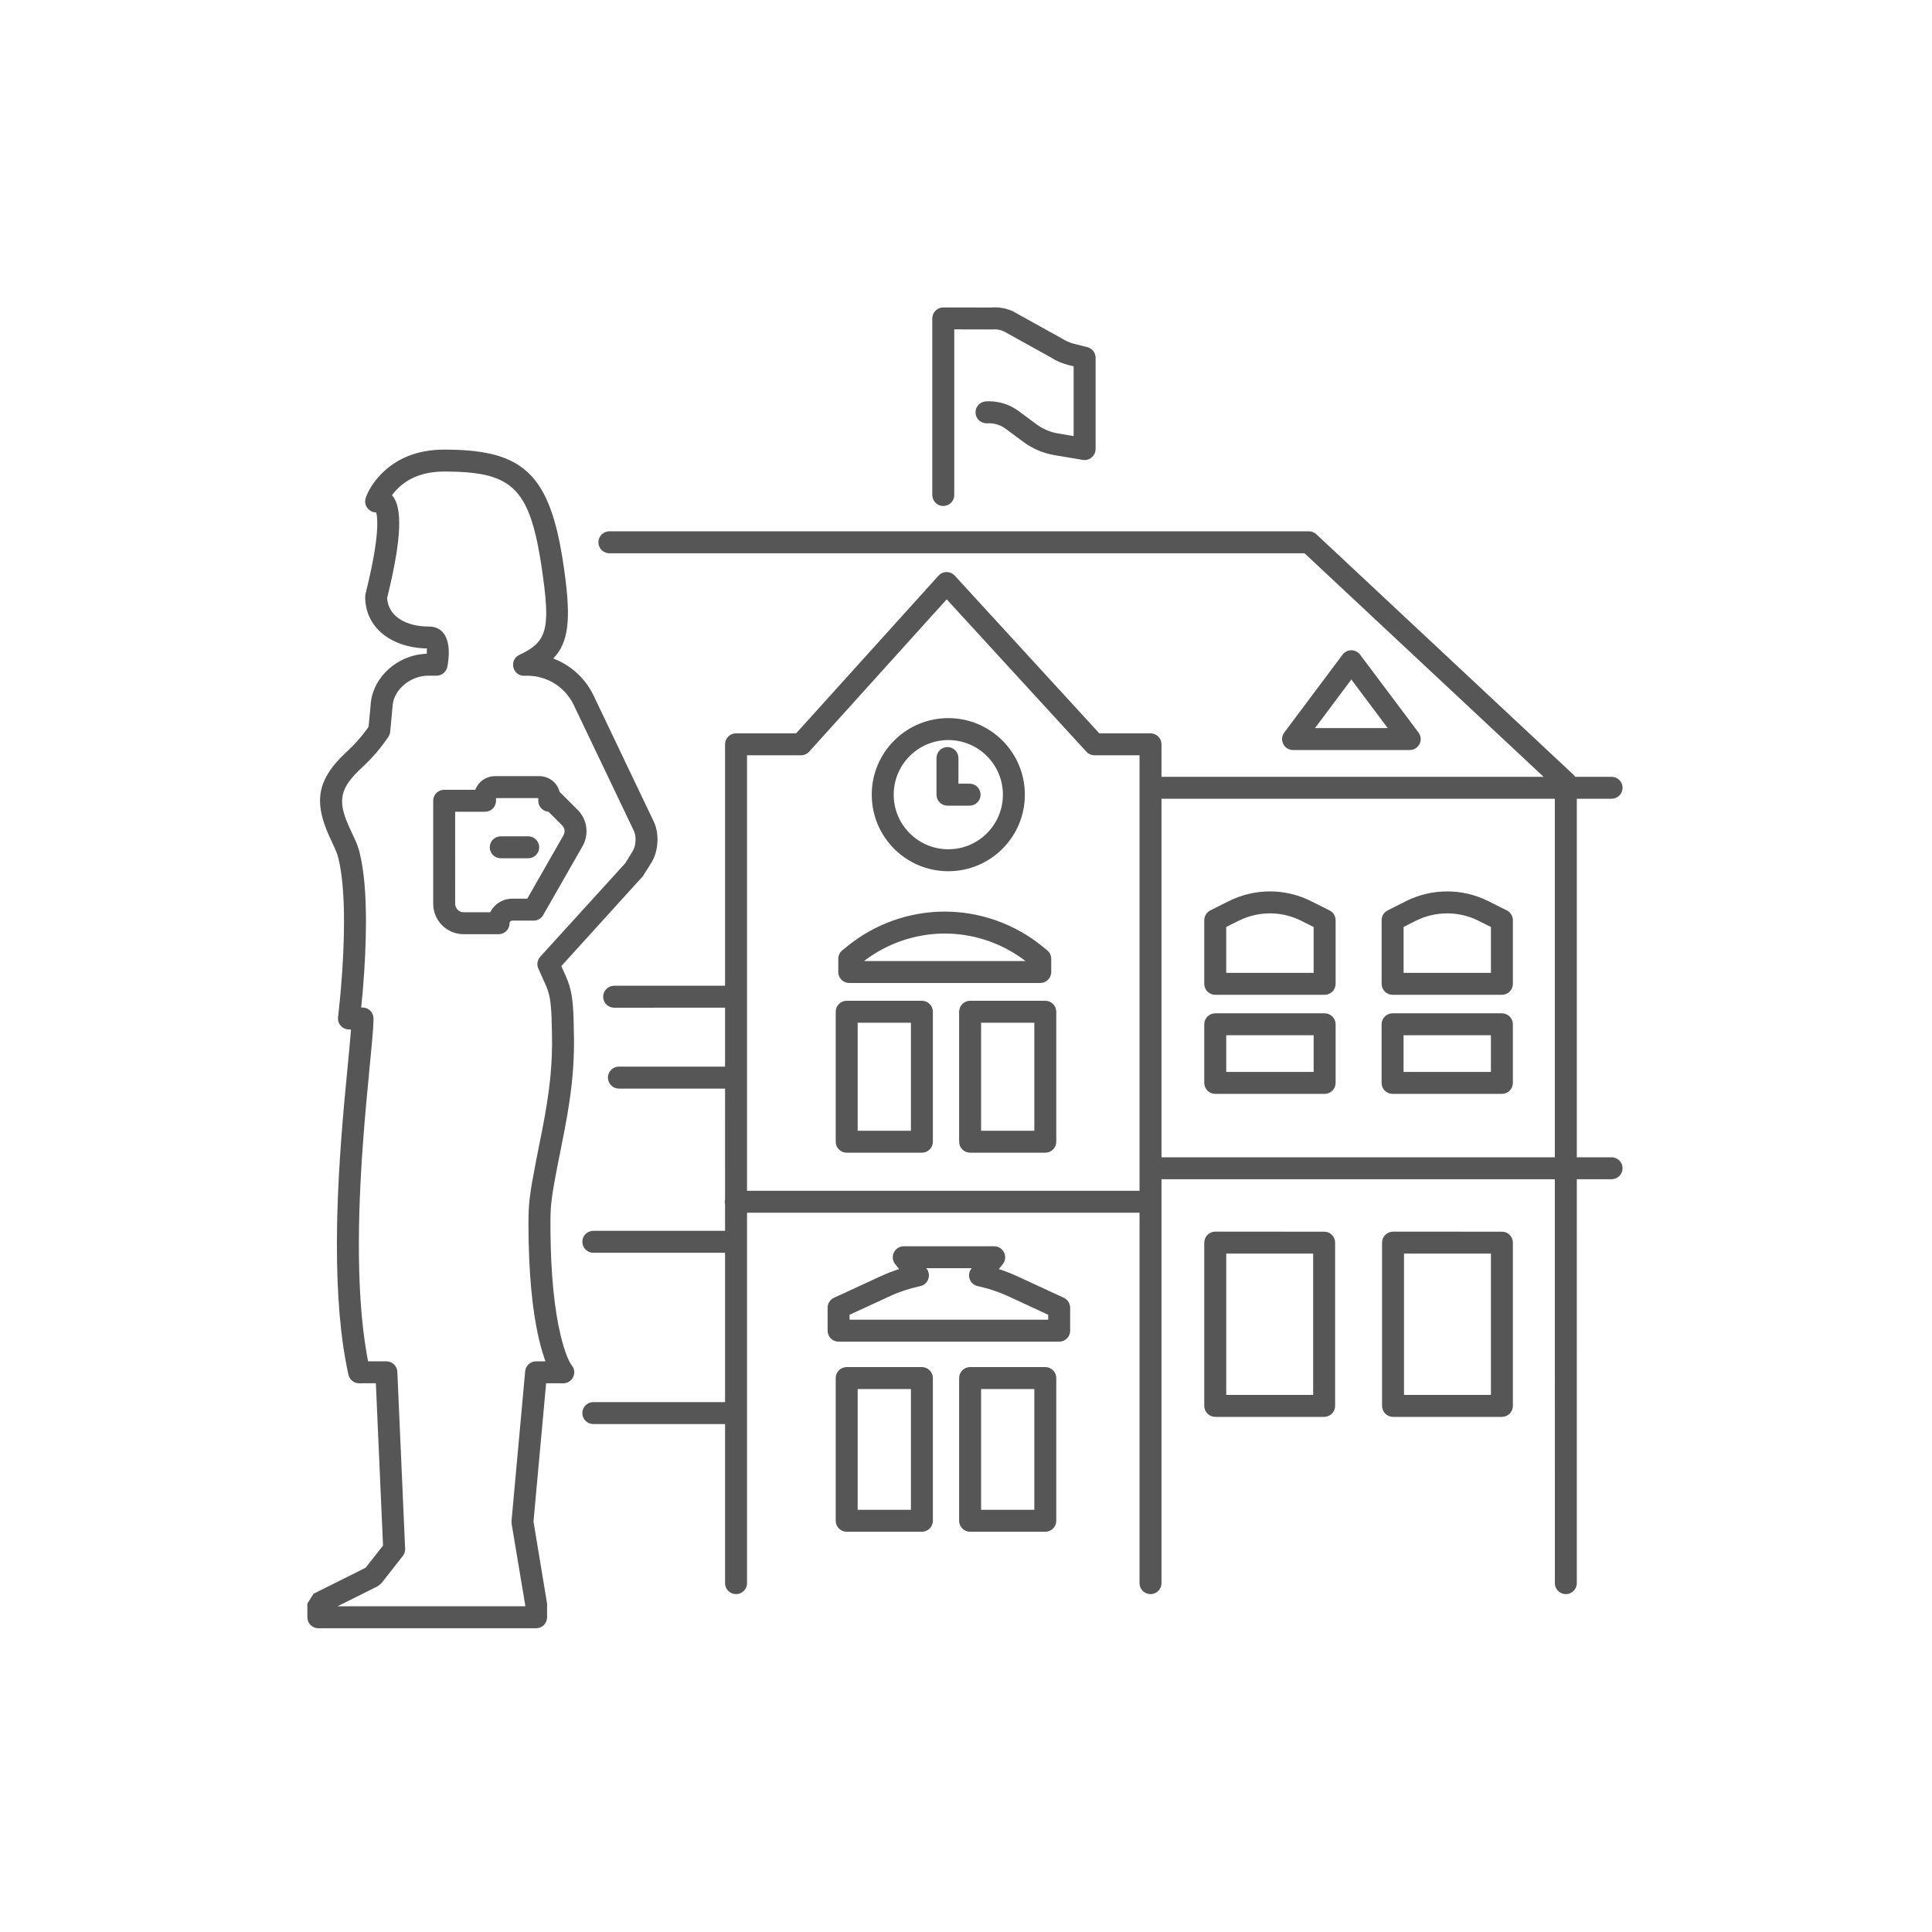 <?xml version="1.0" encoding="UTF-8"?>
<svg width="88px" height="88px" viewBox="0 0 88 88" version="1.1" xmlns="http://www.w3.org/2000/svg" xmlns:xlink="http://www.w3.org/1999/xlink">
    <title>veolia_88_Icon/88*88/brand/municipal_client</title>
    <g id="Icon/88*88/brand/municipal_client" stroke="none" stroke-width="1" fill="none" fill-rule="evenodd">
        <path d="M20.232,20.479 C23.544,20.479 24.843,21.388 25.511,24.816 L25.511,24.816 L25.602,25.324 C25.631,25.498 25.659,25.679 25.686,25.866 L25.686,25.866 L25.725,26.149 C25.997,28.183 25.913,29.247 25.211,29.982 L25.211,29.982 L25.198,29.992 L25.372,30.064 C26.027,30.354 26.583,30.853 26.942,31.498 L26.942,31.498 L27.035,31.678 L29.781,37.429 C30.038,37.968 29.994,38.763 29.682,39.273 L29.682,39.273 L29.282,39.91 L25.567,44.005 L25.765,44.446 C26.026,45.025 26.099,45.502 26.127,46.462 L26.127,46.462 L26.145,47.335 C26.153,48.508 26.053,49.548 25.831,50.834 L25.831,50.834 L25.683,51.639 L25.361,53.263 L25.26,53.803 L25.184,54.244 L25.132,54.613 L25.107,54.832 L25.09,55.039 L25.079,55.243 L25.072,55.56 L25.073,56.128 C25.094,58.142 25.263,59.684 25.533,60.813 C25.714,61.565 25.901,61.996 26.032,62.177 C26.315,62.5 26.086,63.007 25.656,63.007 L25.656,63.007 L24.875,63.006 L24.3,69.304 L24.919,73.045 L24.919,73.665 C24.919,73.941 24.695,74.165 24.419,74.165 L24.419,74.165 L14.5,74.165 C14.224,74.165 14,73.941 14,73.665 L14,73.665 L14,73.045 L14.279,72.596 L14.311,72.557 L14.307,72.582 L16.652,71.409 L17.446,70.399 L17.12,63.006 L16.359,63.007 C16.154,63.007 15.973,62.882 15.897,62.698 L15.897,62.698 L15.871,62.615 C15.502,60.955 15.34,58.934 15.346,56.592 C15.351,54.624 15.469,52.588 15.681,50.208 L15.681,50.208 L15.929,47.587 L15.988,46.89 L15.894,46.891 C15.623,46.891 15.408,46.677 15.394,46.417 L15.394,46.417 L15.398,46.329 L15.487,45.488 L15.533,44.972 C15.618,43.952 15.669,42.933 15.669,41.984 C15.669,40.782 15.586,39.785 15.409,39.075 L15.409,39.075 L15.376,38.958 L15.334,38.837 L15.234,38.601 L14.98,38.05 C14.314,36.545 14.402,35.528 15.786,34.248 L15.786,34.248 L16.038,34.005 C16.359,33.681 16.627,33.351 16.858,33.005 L16.788,33.104 L16.895,31.973 C17.036,30.802 18.116,29.861 19.342,29.781 L19.342,29.781 L19.44,29.778 L19.441,29.581 C19.445,29.54 19.46,29.537 19.499,29.537 L19.499,29.537 L19.344,29.534 C17.814,29.468 16.633,28.588 16.633,27.176 L16.633,27.176 L16.648,27.054 L16.797,26.432 C16.843,26.234 16.884,26.044 16.921,25.864 L16.921,25.864 L17.02,25.35 C17.165,24.538 17.21,23.946 17.172,23.556 L17.172,23.556 L17.155,23.426 L17.136,23.34 L17.065,23.336 C16.801,23.299 16.59,23.047 16.639,22.759 L16.639,22.759 L16.659,22.68 C16.759,22.38 16.99,21.965 17.4,21.555 C18.074,20.882 19.013,20.479 20.232,20.479 Z M20.232,21.479 C19.283,21.479 18.596,21.773 18.107,22.262 C18.025,22.344 17.953,22.426 17.892,22.505 L17.892,22.505 L17.854,22.556 L17.865,22.567 C18.336,23.105 18.289,24.515 17.692,26.994 L17.692,26.994 L17.635,27.227 L17.639,27.303 C17.711,28.013 18.38,28.483 19.354,28.533 L19.354,28.533 L19.529,28.538 C20.162,28.538 20.418,29.017 20.44,29.64 C20.446,29.816 20.433,29.998 20.408,30.177 C20.403,30.207 20.399,30.234 20.395,30.26 L20.395,30.26 L20.373,30.381 C20.323,30.611 20.119,30.776 19.884,30.776 L19.884,30.776 L19.51,30.776 C18.709,30.776 17.973,31.385 17.89,32.08 L17.89,32.08 L17.772,33.331 C17.764,33.413 17.736,33.493 17.689,33.562 C17.357,34.058 16.96,34.525 16.464,34.983 L16.464,34.983 L16.326,35.115 C15.4,36.021 15.406,36.61 15.969,37.807 L15.969,37.807 L16.044,37.969 L16.21,38.334 L16.281,38.512 L16.334,38.669 L16.379,38.833 C16.58,39.638 16.669,40.707 16.669,41.985 C16.669,42.964 16.617,44.009 16.53,45.055 C16.522,45.146 16.514,45.236 16.507,45.324 L16.507,45.324 L16.452,45.89 L16.513,45.891 C16.758,45.891 16.963,46.068 17.005,46.301 L17.005,46.301 L17.013,46.391 C17.013,46.416 17.013,46.442 17.012,46.469 L17.012,46.469 L16.992,46.878 L16.958,47.31 L16.677,50.297 C16.467,52.651 16.351,54.661 16.346,56.594 C16.341,58.519 16.452,60.213 16.699,61.644 L16.699,61.644 L16.765,62.006 L17.599,62.007 C17.837,62.007 18.037,62.173 18.087,62.398 L18.087,62.398 L18.098,62.485 L18.453,70.542 C18.459,70.661 18.421,70.779 18.347,70.873 L18.347,70.873 L17.371,72.115 L17.201,72.253 L15.375,73.164 L23.925,73.164 L23.926,73.127 L23.304,69.408 L23.299,69.28 L23.921,62.461 C23.944,62.204 24.16,62.007 24.419,62.007 L24.419,62.007 L24.846,62.006 L24.799,61.875 C24.738,61.698 24.677,61.499 24.619,61.276 L24.619,61.276 L24.561,61.046 C24.251,59.754 24.071,57.994 24.071,55.689 L24.071,55.689 L24.072,55.546 L24.076,55.312 L24.085,55.088 L24.099,54.867 L24.121,54.639 L24.169,54.268 L24.238,53.834 L24.414,52.894 L24.7,51.455 C25.041,49.697 25.176,48.484 25.14,47.004 L25.14,47.004 L25.121,46.312 L25.102,45.96 C25.066,45.475 24.997,45.177 24.852,44.856 L24.852,44.856 L24.521,44.116 C24.44,43.935 24.474,43.723 24.608,43.576 L24.608,43.576 L28.485,39.313 L28.829,38.751 C28.965,38.529 28.989,38.091 28.879,37.859 L28.879,37.859 L26.133,32.11 C25.743,31.296 24.923,30.779 24.023,30.779 L24.023,30.779 L23.878,30.781 C23.371,30.788 23.192,30.14 23.579,29.873 L23.579,29.873 L23.659,29.828 L23.897,29.709 C24.679,29.291 24.938,28.818 24.868,27.558 L24.868,27.558 L24.839,27.175 L24.794,26.746 L24.732,26.267 L24.658,25.752 L24.58,25.27 L24.497,24.824 C24.011,22.399 23.234,21.66 21.209,21.51 L21.209,21.51 L20.839,21.489 L20.441,21.48 Z M59.618,24.201 C59.713,24.201 59.805,24.228 59.885,24.278 L59.959,24.336 L71.663,35.281 C71.695,35.311 71.723,35.345 71.746,35.382 L73.405,35.382 C73.681,35.382 73.905,35.606 73.905,35.882 C73.905,36.128 73.728,36.332 73.495,36.374 L73.405,36.382 L71.821,36.382 L71.821,52.712 L73.405,52.712 C73.681,52.712 73.905,52.936 73.905,53.212 C73.905,53.458 73.728,53.662 73.495,53.704 L73.405,53.712 L71.821,53.712 L71.822,72.11 C71.822,72.386 71.598,72.61 71.322,72.61 C71.076,72.61 70.872,72.433 70.83,72.2 L70.822,72.11 L70.821,53.712 L52.904,53.712 L52.904,72.11 C52.904,72.386 52.68,72.61 52.404,72.61 C52.159,72.61 51.954,72.433 51.912,72.2 L51.904,72.11 L51.904,55.239 L34.026,55.239 L34.026,72.11 C34.026,72.355 33.849,72.56 33.616,72.602 L33.526,72.61 C33.281,72.61 33.076,72.433 33.034,72.2 L33.026,72.11 L33.026,64.864 L27.025,64.864 C26.749,64.864 26.525,64.641 26.525,64.364 C26.525,64.119 26.702,63.915 26.935,63.872 L27.025,63.864 L33.026,63.864 L33.026,57.061 L27.025,57.062 C26.749,57.062 26.525,56.838 26.525,56.562 C26.525,56.316 26.702,56.112 26.935,56.07 L27.025,56.062 L33.026,56.061 L33.025,54.848 C33.017,54.813 33.013,54.777 33.013,54.739 C33.013,54.702 33.017,54.666 33.025,54.631 L33.026,49.584 L28.19,49.584 C27.914,49.584 27.69,49.36 27.69,49.084 C27.69,48.839 27.867,48.634 28.1,48.592 L28.19,48.584 L33.026,48.584 L33.026,45.899 L27.973,45.9 C27.697,45.9 27.473,45.676 27.473,45.4 C27.473,45.154 27.65,44.95 27.884,44.908 L27.973,44.9 L33.026,44.899 L33.026,33.903 C33.026,33.658 33.203,33.453 33.436,33.411 L33.526,33.403 L36.262,33.403 L42.747,26.221 C42.923,26.026 43.213,26.004 43.415,26.154 L43.487,26.218 L50.072,33.403 L52.404,33.403 C52.65,33.403 52.854,33.58 52.896,33.813 L52.904,33.903 L52.904,35.382 L70.308,35.382 L59.419,25.2 L27.757,25.201 C27.511,25.201 27.307,25.024 27.265,24.791 L27.257,24.701 C27.257,24.455 27.433,24.251 27.667,24.209 L27.757,24.201 L59.618,24.201 Z M41.991,62.269 C42.267,62.269 42.491,62.493 42.491,62.769 L42.491,62.769 L42.491,69.269 C42.491,69.545 42.267,69.769 41.991,69.769 L41.991,69.769 L38.566,69.769 C38.29,69.769 38.066,69.545 38.066,69.269 L38.066,69.269 L38.066,62.769 C38.066,62.493 38.29,62.269 38.566,62.269 L38.566,62.269 Z M47.612,62.269 C47.888,62.269 48.112,62.493 48.112,62.769 L48.112,62.769 L48.112,69.269 C48.112,69.545 47.888,69.769 47.612,69.769 L47.612,69.769 L44.187,69.769 C43.911,69.769 43.687,69.545 43.687,69.269 L43.687,69.269 L43.687,62.769 C43.687,62.493 43.911,62.269 44.187,62.269 L44.187,62.269 Z M47.112,63.269 L44.687,63.269 L44.687,68.769 L47.112,68.769 L47.112,63.269 Z M41.491,63.269 L39.066,63.269 L39.066,68.769 L41.491,68.769 L41.491,63.269 Z M63.451,56.1 L68.41,56.101 C68.686,56.101 68.91,56.325 68.91,56.601 L68.91,56.601 L68.91,64.037 C68.91,64.313 68.686,64.537 68.41,64.537 L68.41,64.537 L63.451,64.537 C63.175,64.537 62.951,64.313 62.951,64.037 L62.951,64.037 L62.951,56.6 C62.951,56.324 63.175,56.1 63.451,56.1 L63.451,56.1 Z M55.353,56.1 L60.313,56.101 C60.59,56.101 60.813,56.325 60.813,56.601 L60.813,56.601 L60.813,64.037 C60.813,64.313 60.589,64.537 60.313,64.537 L60.313,64.537 L55.353,64.537 C55.077,64.537 54.853,64.313 54.853,64.037 L54.853,64.037 L54.853,56.6 C54.853,56.324 55.077,56.1 55.353,56.1 L55.353,56.1 Z M63.951,57.099 L63.951,63.536 L67.91,63.536 L67.91,57.1 L63.951,57.099 Z M55.853,57.099 L55.853,63.536 L59.813,63.536 L59.813,57.1 L55.853,57.099 Z M45.283,56.767 C45.7,56.767 45.934,57.246 45.678,57.574 L45.678,57.574 L45.495,57.806 L45.699,57.873 C45.803,57.91 45.906,57.949 46.008,57.99 L46.008,57.99 L46.314,58.121 L48.455,59.113 C48.631,59.195 48.744,59.372 48.744,59.566 L48.744,59.566 L48.744,60.611 C48.744,60.887 48.521,61.111 48.244,61.111 L48.244,61.111 L38.196,61.111 C37.92,61.111 37.696,60.887 37.696,60.611 L37.696,60.611 L37.696,59.566 C37.696,59.371 37.81,59.194 37.987,59.112 L37.987,59.112 L40.136,58.121 C40.33,58.031 40.53,57.95 40.737,57.877 L40.737,57.877 L40.953,57.805 L40.772,57.574 C40.534,57.269 40.719,56.834 41.08,56.774 L41.08,56.774 L41.166,56.767 Z M44.26,57.766 L42.189,57.766 L42.205,57.785 C42.412,58.051 42.3,58.433 42.002,58.555 L42.002,58.555 L41.916,58.581 C41.429,58.687 40.971,58.836 40.556,59.029 L40.556,59.029 L38.696,59.886 L38.696,60.11 L47.744,60.11 L47.744,59.886 L45.897,59.03 C45.547,58.871 45.189,58.745 44.816,58.648 L44.816,58.648 L44.534,58.581 C44.174,58.504 44.018,58.076 44.245,57.785 L44.245,57.785 L44.26,57.766 Z M43.121,27.299 L36.856,34.238 C36.78,34.322 36.679,34.377 36.569,34.396 L36.485,34.403 L34.026,34.403 L34.026,54.239 L51.904,54.239 L51.904,34.403 L49.853,34.403 C49.741,34.403 49.633,34.365 49.546,34.297 L49.485,34.241 L43.121,27.299 Z M70.821,36.382 L52.904,36.382 L52.904,52.712 L70.821,52.712 L70.821,36.382 Z M47.612,45.584 C47.888,45.584 48.112,45.808 48.112,46.084 L48.112,46.084 L48.112,52.004 C48.112,52.28 47.888,52.504 47.612,52.504 L47.612,52.504 L44.187,52.504 C43.911,52.504 43.687,52.28 43.687,52.004 L43.687,52.004 L43.687,46.084 C43.687,45.808 43.911,45.584 44.187,45.584 L44.187,45.584 Z M41.991,45.584 C42.267,45.584 42.491,45.808 42.491,46.084 L42.491,46.084 L42.491,52.004 C42.491,52.28 42.267,52.504 41.991,52.504 L41.991,52.504 L38.566,52.504 C38.29,52.504 38.066,52.28 38.066,52.004 L38.066,52.004 L38.066,46.084 C38.066,45.808 38.29,45.584 38.566,45.584 L38.566,45.584 Z M41.491,46.584 L39.066,46.584 L39.066,51.504 L41.491,51.504 L41.491,46.584 Z M47.112,46.584 L44.687,46.584 L44.687,51.504 L47.112,51.504 L47.112,46.584 Z M68.409,46.155 C68.685,46.155 68.909,46.379 68.909,46.655 L68.909,46.655 L68.909,49.325 C68.909,49.601 68.685,49.825 68.409,49.825 L68.409,49.825 L63.43,49.825 C63.154,49.825 62.93,49.601 62.93,49.325 L62.93,49.325 L62.93,46.655 C62.93,46.379 63.154,46.155 63.43,46.155 L63.43,46.155 Z M60.335,46.155 C60.611,46.155 60.835,46.379 60.835,46.655 L60.835,46.655 L60.835,49.325 C60.835,49.601 60.611,49.825 60.335,49.825 L60.335,49.825 L55.353,49.825 C55.077,49.825 54.853,49.601 54.853,49.325 L54.853,49.325 L54.853,46.655 C54.853,46.379 55.077,46.155 55.353,46.155 L55.353,46.155 Z M59.835,47.155 L55.853,47.155 L55.853,48.825 L59.835,48.825 L59.835,47.155 Z M67.909,47.155 L63.93,47.155 L63.93,48.825 L67.909,48.825 L67.909,47.155 Z M55.969,41.046 C57.152,40.455 58.54,40.455 59.719,41.047 L59.719,41.047 L60.559,41.468 C60.728,41.552 60.835,41.725 60.835,41.915 L60.835,41.915 L60.835,44.812 C60.835,45.088 60.611,45.312 60.335,45.312 L60.335,45.312 L55.353,45.312 C55.077,45.312 54.853,45.088 54.853,44.812 L54.853,44.812 L54.853,41.915 C54.853,41.725 54.96,41.552 55.129,41.468 L55.129,41.468 Z M64.042,41.046 C65.224,40.455 66.613,40.455 67.795,41.047 L67.795,41.047 L68.634,41.468 C68.803,41.553 68.91,41.725 68.91,41.915 L68.91,41.915 L68.91,44.812 C68.91,45.088 68.686,45.312 68.41,45.312 L68.41,45.312 L63.431,45.312 C63.155,45.312 62.931,45.088 62.931,44.812 L62.931,44.812 L62.931,41.915 C62.931,41.726 63.037,41.553 63.206,41.468 L63.206,41.468 Z M43.031,41.522 C44.641,41.522 46.212,42.08 47.467,43.097 L47.467,43.097 L47.698,43.285 C47.815,43.38 47.882,43.523 47.882,43.673 L47.882,43.673 L47.882,44.274 C47.882,44.55 47.659,44.774 47.382,44.774 L47.382,44.774 L38.682,44.774 C38.406,44.774 38.182,44.55 38.182,44.274 L38.182,44.274 L38.182,43.673 C38.182,43.522 38.251,43.379 38.368,43.284 L38.368,43.284 L38.6,43.097 C39.847,42.082 41.422,41.522 43.031,41.522 Z M67.347,41.941 C66.447,41.49 65.39,41.49 64.491,41.94 L64.491,41.94 L63.931,42.222 L63.931,44.311 L67.91,44.311 L67.91,42.223 Z M59.27,41.94 C58.373,41.49 57.317,41.49 56.417,41.941 L56.417,41.941 L55.852,42.223 L55.852,44.311 L59.834,44.311 L59.834,42.223 Z M43.031,42.522 C41.652,42.522 40.3,43.003 39.229,43.874 L39.358,43.774 L46.708,43.774 L46.618,43.704 C45.654,42.994 44.499,42.583 43.307,42.528 L43.307,42.528 Z M24.571,35.353 C24.983,35.353 25.332,35.616 25.463,35.982 L25.489,36.073 L25.544,36.121 L26.31,36.887 C26.716,37.293 26.825,37.901 26.598,38.417 L26.534,38.543 L24.741,41.681 C24.667,41.811 24.539,41.9 24.395,41.926 L24.307,41.933 L23.332,41.933 C23.264,41.933 23.21,41.987 23.21,42.052 C23.21,42.298 23.033,42.502 22.8,42.544 L22.71,42.552 L21.123,42.552 C20.398,42.552 19.805,42.003 19.738,41.298 L19.732,41.164 L19.732,36.474 C19.732,36.229 19.909,36.025 20.142,35.982 L20.232,35.974 L21.65,35.974 L21.689,35.885 C21.827,35.602 22.102,35.398 22.427,35.36 L22.537,35.353 L24.571,35.353 Z M24.517,36.353 L22.592,36.353 L22.593,36.474 C22.593,36.72 22.416,36.924 22.183,36.966 L22.093,36.974 L20.731,36.974 L20.732,41.164 C20.732,41.353 20.864,41.509 21.043,41.545 L21.123,41.552 L22.329,41.552 L22.363,41.487 C22.538,41.189 22.848,40.979 23.21,40.94 L23.332,40.933 L24.016,40.933 L25.665,38.048 C25.735,37.925 25.73,37.776 25.656,37.659 L25.603,37.594 L24.981,36.971 L24.928,36.966 C24.724,36.929 24.563,36.768 24.526,36.564 L24.518,36.474 L24.517,36.353 Z M43.194,32.709 C45.12,32.709 46.681,34.271 46.681,36.196 C46.681,38.123 45.121,39.683 43.194,39.683 C41.268,39.683 39.707,38.123 39.707,36.196 C39.707,34.271 41.269,32.709 43.194,32.709 Z M24.059,38.093 C24.336,38.093 24.559,38.317 24.559,38.593 C24.559,38.838 24.383,39.043 24.149,39.085 L24.059,39.093 L22.808,39.093 C22.532,39.093 22.308,38.869 22.308,38.593 C22.308,38.347 22.485,38.143 22.719,38.101 L22.808,38.093 L24.059,38.093 Z M43.194,33.709 C41.821,33.709 40.707,34.823 40.707,36.196 C40.707,37.57 41.821,38.683 43.194,38.683 C44.568,38.683 45.681,37.57 45.681,36.196 C45.681,34.823 44.568,33.709 43.194,33.709 Z M43.156,34.028 C43.401,34.028 43.605,34.205 43.647,34.439 L43.656,34.528 L43.655,35.696 L44.164,35.696 C44.41,35.696 44.614,35.873 44.656,36.107 L44.664,36.196 C44.664,36.442 44.488,36.646 44.254,36.688 L44.164,36.696 L43.156,36.696 C42.91,36.696 42.706,36.52 42.664,36.286 L42.656,36.196 L42.656,34.528 C42.656,34.252 42.879,34.028 43.156,34.028 Z M61.151,29.82 C61.351,29.553 61.751,29.552 61.951,29.819 L61.951,29.819 L64.61,33.364 C64.858,33.694 64.623,34.164 64.21,34.164 L64.21,34.164 L58.898,34.164 C58.487,34.164 58.251,33.694 58.498,33.365 L58.498,33.365 Z M61.551,30.952 L59.896,33.164 L63.21,33.164 L61.551,30.952 Z M46.192,14.207 L46.34,14.293 L48.375,15.421 C48.502,15.503 48.638,15.57 48.781,15.618 L48.927,15.662 L49.525,15.812 C49.719,15.86 49.863,16.019 49.896,16.212 L49.903,16.297 L49.903,20.454 C49.903,20.736 49.673,20.955 49.403,20.955 L49.32,20.948 L48.041,20.733 C47.597,20.659 47.173,20.496 46.795,20.253 L46.609,20.125 L45.809,19.532 C45.606,19.381 45.365,19.294 45.115,19.28 L44.965,19.281 C44.689,19.298 44.452,19.088 44.435,18.812 C44.418,18.537 44.628,18.3 44.903,18.282 C45.373,18.253 45.839,18.371 46.238,18.616 L46.405,18.729 L47.205,19.322 C47.451,19.504 47.73,19.636 48.026,19.709 L48.206,19.746 L48.903,19.863 L48.903,16.686 L48.683,16.631 C48.439,16.57 48.206,16.477 48.005,16.365 L47.86,16.277 L45.827,15.15 C45.686,15.06 45.525,15.008 45.337,15.002 L45.192,15.005 L43.465,15.003 L43.465,22.547 C43.465,22.792 43.288,22.996 43.055,23.038 L42.965,23.047 C42.72,23.047 42.515,22.87 42.473,22.636 L42.465,22.547 L42.465,14.504 C42.465,14.258 42.642,14.054 42.876,14.011 L42.966,14.004 L45.148,14.007 C45.516,13.975 45.885,14.049 46.192,14.207 Z" id="Combined-Shape" fill="#575656"></path>
    </g>
</svg>